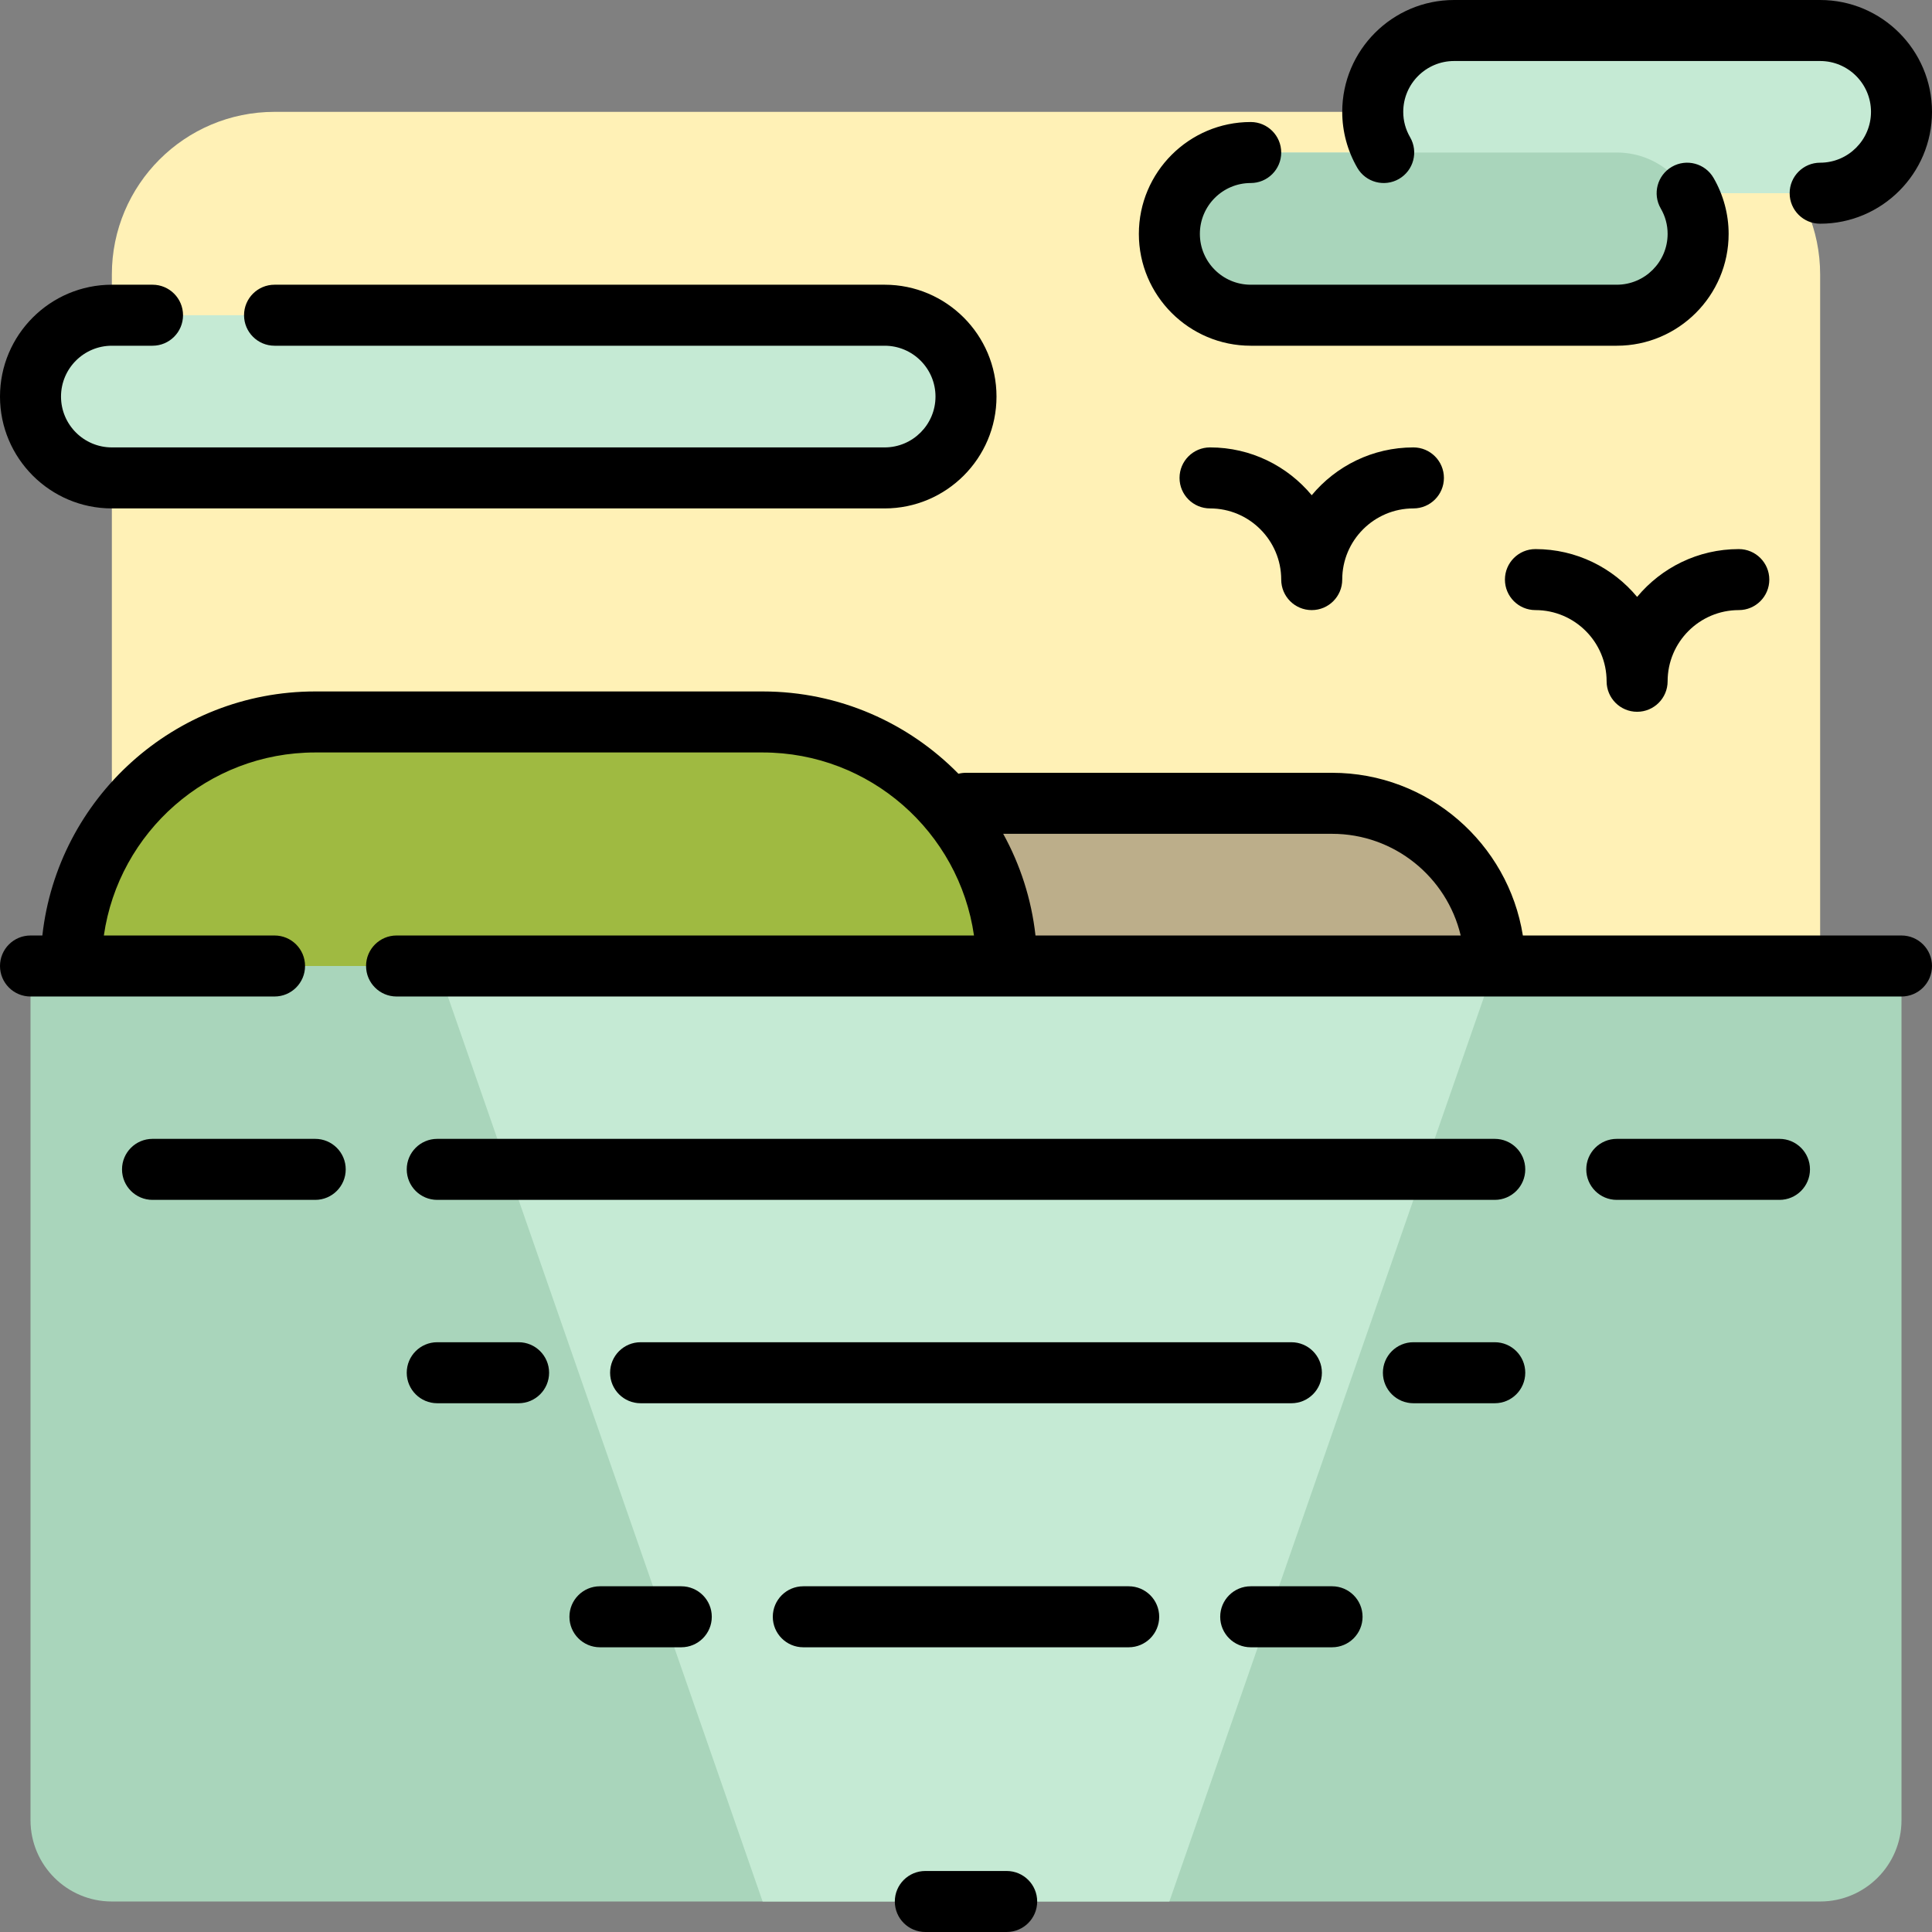 <?xml version="1.0" encoding="iso-8859-1"?>
<!-- Generator: Adobe Illustrator 19.0.0, SVG Export Plug-In . SVG Version: 6.00 Build 0)  -->
<svg version="1.1" id="Layer_1" xmlns="http://www.w3.org/2000/svg" xmlns:xlink="http://www.w3.org/1999/xlink" x="0px" y="0px"
	 viewBox="0 0 512 512" style="enable-background:new 0 0 512 512;" xml:space="preserve">
<rect x="0" y="0" width="512" height="512" fill="#808080" stroke="none"/>
<path style="fill:#FFF1B6;" d="M439.242,482.358H72.758c-23.812,0-43.116-19.304-43.116-43.116V72.758
	c0-23.812,19.304-43.116,43.116-43.116h366.484c23.812,0,43.116,19.304,43.116,43.116v366.484
	C482.358,463.054,463.054,482.358,439.242,482.358z"/>
<path style="fill:#A9D5BB;" d="M482.358,503.916H29.642c-11.906,0-21.558-9.651-21.558-21.558V256h495.832v226.358
	C503.916,494.264,494.264,503.916,482.358,503.916z"/>
<path style="fill:#C5EAD4;" d="M309.895,503.916H202.105L115.874,256h280.253L309.895,503.916z"/>
<path style="fill:#BCAE8A;" d="M396.126,256L396.126,256H169.768l0,0c0-23.812,19.304-43.116,43.116-43.116H353.01
	C376.822,212.884,396.126,232.188,396.126,256z"/>
<path style="fill:#9FBA41;" d="M266.779,256L266.779,256H18.863l0,0c0-35.718,28.955-64.674,64.674-64.674h118.568
	C237.823,191.326,266.779,220.282,266.779,256z"/>
<path style="fill:#C5EAD4;" d="M503.916,29.642c0,11.906-9.651,21.558-21.558,21.558h-35.244c1.838,3.173,2.907,6.848,2.907,10.779
	c0,11.906-9.651,21.558-21.558,21.558h-97.011c-11.906,0-21.558-9.651-21.558-21.558s9.651-21.558,21.558-21.558h35.244
	c-1.838-3.173-2.907-6.848-2.907-10.779c0-11.906,9.651-21.558,21.558-21.558h97.011C494.264,8.084,503.916,17.736,503.916,29.642z
	 M234.442,83.537h-204.8c-11.906,0-21.558,9.651-21.558,21.558l0,0c0,11.906,9.651,21.558,21.558,21.558h204.8
	c11.906,0,21.558-9.651,21.558-21.558l0,0C256,93.188,246.349,83.537,234.442,83.537z"/>
<path style="fill:#A9D5BB;" d="M450.021,61.979L450.021,61.979c0,11.906-9.651,21.558-21.558,21.558h-97.011
	c-11.906,0-21.558-9.651-21.558-21.558l0,0c0-11.906,9.651-21.558,21.558-21.558h97.011
	C440.37,40.421,450.021,50.073,450.021,61.979z"/>
<path d="M91.621,309.895c0,4.465-3.62,8.084-8.084,8.084H40.421c-4.465,0-8.084-3.62-8.084-8.084c0-4.465,3.62-8.084,8.084-8.084
	h43.116C88.001,301.811,91.621,305.43,91.621,309.895z M137.432,355.705h-21.558c-4.465,0-8.084,3.62-8.084,8.084
	s3.62,8.084,8.084,8.084h21.558c4.465,0,8.084-3.62,8.084-8.084S141.896,355.705,137.432,355.705z M370.748,47.417
	c3.863-2.238,5.181-7.184,2.944-11.047c-1.206-2.084-1.818-4.347-1.818-6.727c0-7.43,6.044-13.474,13.474-13.474h97.011
	c7.43,0,13.474,6.044,13.474,13.474s-6.044,13.474-13.474,13.474c-4.465,0-8.084,3.62-8.084,8.084s3.62,8.084,8.084,8.084
	c16.345,0,29.642-13.297,29.642-29.642S498.703,0,482.358,0h-97.011c-16.345,0-29.642,13.297-29.642,29.642
	c0,5.189,1.382,10.318,3.997,14.831C361.939,48.337,366.886,49.653,370.748,47.417z M29.642,134.737h204.8
	c16.345,0,29.642-13.297,29.642-29.642s-13.297-29.642-29.642-29.642H72.758c-4.465,0-8.084,3.62-8.084,8.084
	s3.62,8.084,8.084,8.084h161.684c7.43,0,13.474,6.044,13.474,13.474s-6.044,13.474-13.474,13.474h-204.8
	c-7.43,0-13.474-6.044-13.474-13.474s6.044-13.474,13.474-13.474h10.779c4.465,0,8.084-3.62,8.084-8.084s-3.62-8.084-8.084-8.084
	H29.642C13.297,75.453,0,88.75,0,105.095S13.297,134.737,29.642,134.737z M180.547,420.379h-21.558c-4.465,0-8.084,3.62-8.084,8.084
	s3.62,8.084,8.084,8.084h21.558c4.465,0,8.084-3.62,8.084-8.084S185.012,420.379,180.547,420.379z M433.853,158.186
	c-6.431-7.736-16.124-12.671-26.947-12.671c-4.465,0-8.084,3.62-8.084,8.084c0,4.465,3.62,8.084,8.084,8.084
	c10.401,0,18.863,8.463,18.863,18.863c0,4.465,3.62,8.084,8.084,8.084c4.465,0,8.084-3.62,8.084-8.084
	c0-10.401,8.463-18.863,18.863-18.863c4.465,0,8.084-3.62,8.084-8.084c0-4.465-3.62-8.084-8.084-8.084
	C449.977,145.516,440.283,150.45,433.853,158.186z M331.453,91.621h97.011c16.345,0,29.642-13.297,29.642-29.642
	c0-5.188-1.382-10.317-3.996-14.83c-2.237-3.863-7.183-5.181-11.047-2.945c-3.864,2.238-5.183,7.184-2.945,11.047
	c1.207,2.085,1.819,4.348,1.819,6.728c0,7.43-6.044,13.474-13.474,13.474h-97.011c-7.43,0-13.474-6.044-13.474-13.474
	s6.044-13.475,13.474-13.475c4.465,0,8.084-3.62,8.084-8.084s-3.62-8.084-8.084-8.084c-16.345,0-29.642,13.297-29.642,29.642
	S315.107,91.621,331.453,91.621z M347.621,131.239c-6.431-7.736-16.124-12.671-26.947-12.671c-4.465,0-8.084,3.62-8.084,8.084
	s3.62,8.084,8.084,8.084c10.401,0,18.863,8.463,18.863,18.863c0,4.465,3.62,8.084,8.084,8.084s8.084-3.62,8.084-8.084
	c0-10.401,8.463-18.863,18.863-18.863c4.465,0,8.084-3.62,8.084-8.084s-3.62-8.084-8.084-8.084
	C363.745,118.568,354.052,123.503,347.621,131.239z M396.126,355.705h-21.558c-4.465,0-8.084,3.62-8.084,8.084
	s3.62,8.084,8.084,8.084h21.558c4.465,0,8.084-3.62,8.084-8.084S400.591,355.705,396.126,355.705z M471.579,301.811h-43.116
	c-4.465,0-8.084,3.62-8.084,8.084c0,4.465,3.62,8.084,8.084,8.084h43.116c4.465,0,8.084-3.62,8.084-8.084
	C479.663,305.43,476.044,301.811,471.579,301.811z M396.126,301.811H115.874c-4.465,0-8.084,3.62-8.084,8.084
	c0,4.465,3.62,8.084,8.084,8.084h280.253c4.465,0,8.084-3.62,8.084-8.084C404.211,305.43,400.591,301.811,396.126,301.811z M512,256
	c0,4.465-3.62,8.084-8.084,8.084H105.095c-4.465,0-8.084-3.62-8.084-8.084c0-4.465,3.62-8.084,8.084-8.084h153.024
	c-3.934-27.388-27.554-48.505-56.014-48.505H83.537c-28.459,0-52.078,21.117-56.014,48.505h45.235c4.465,0,8.084,3.62,8.084,8.084
	c0,4.465-3.62,8.084-8.084,8.084H8.084C3.62,264.084,0,260.465,0,256c0-4.465,3.62-8.084,8.084-8.084h3.141
	c4.035-36.328,34.925-64.674,72.312-64.674h118.568c20.3,0,38.682,8.355,51.893,21.808c0.64-0.163,1.311-0.25,2.002-0.25h97.011
	c25.481,0,46.675,18.711,50.563,43.116h100.342C508.38,247.916,512,251.535,512,256z M387.1,247.916
	c-3.658-15.432-17.555-26.947-34.09-26.947h-87.15c4.501,8.159,7.481,17.27,8.556,26.947H387.1z M266.779,495.832h-21.558
	c-4.465,0-8.084,3.62-8.084,8.084s3.62,8.084,8.084,8.084h21.558c4.465,0,8.084-3.62,8.084-8.084S271.244,495.832,266.779,495.832z
	 M342.232,371.874c4.465,0,8.084-3.62,8.084-8.084s-3.62-8.084-8.084-8.084H169.768c-4.465,0-8.084,3.62-8.084,8.084
	s3.62,8.084,8.084,8.084H342.232z M353.01,420.379h-21.558c-4.465,0-8.084,3.62-8.084,8.084s3.62,8.084,8.084,8.084h21.558
	c4.465,0,8.084-3.62,8.084-8.084S357.475,420.379,353.01,420.379z M299.116,420.379h-86.232c-4.465,0-8.084,3.62-8.084,8.084
	s3.62,8.084,8.084,8.084h86.232c4.465,0,8.084-3.62,8.084-8.084S303.58,420.379,299.116,420.379z"/>
<g>
</g>
<g>
</g>
<g>
</g>
<g>
</g>
<g>
</g>
<g>
</g>
<g>
</g>
<g>
</g>
<g>
</g>
<g>
</g>
<g>
</g>
<g>
</g>
<g>
</g>
<g>
</g>
<g>
</g>
</svg>
